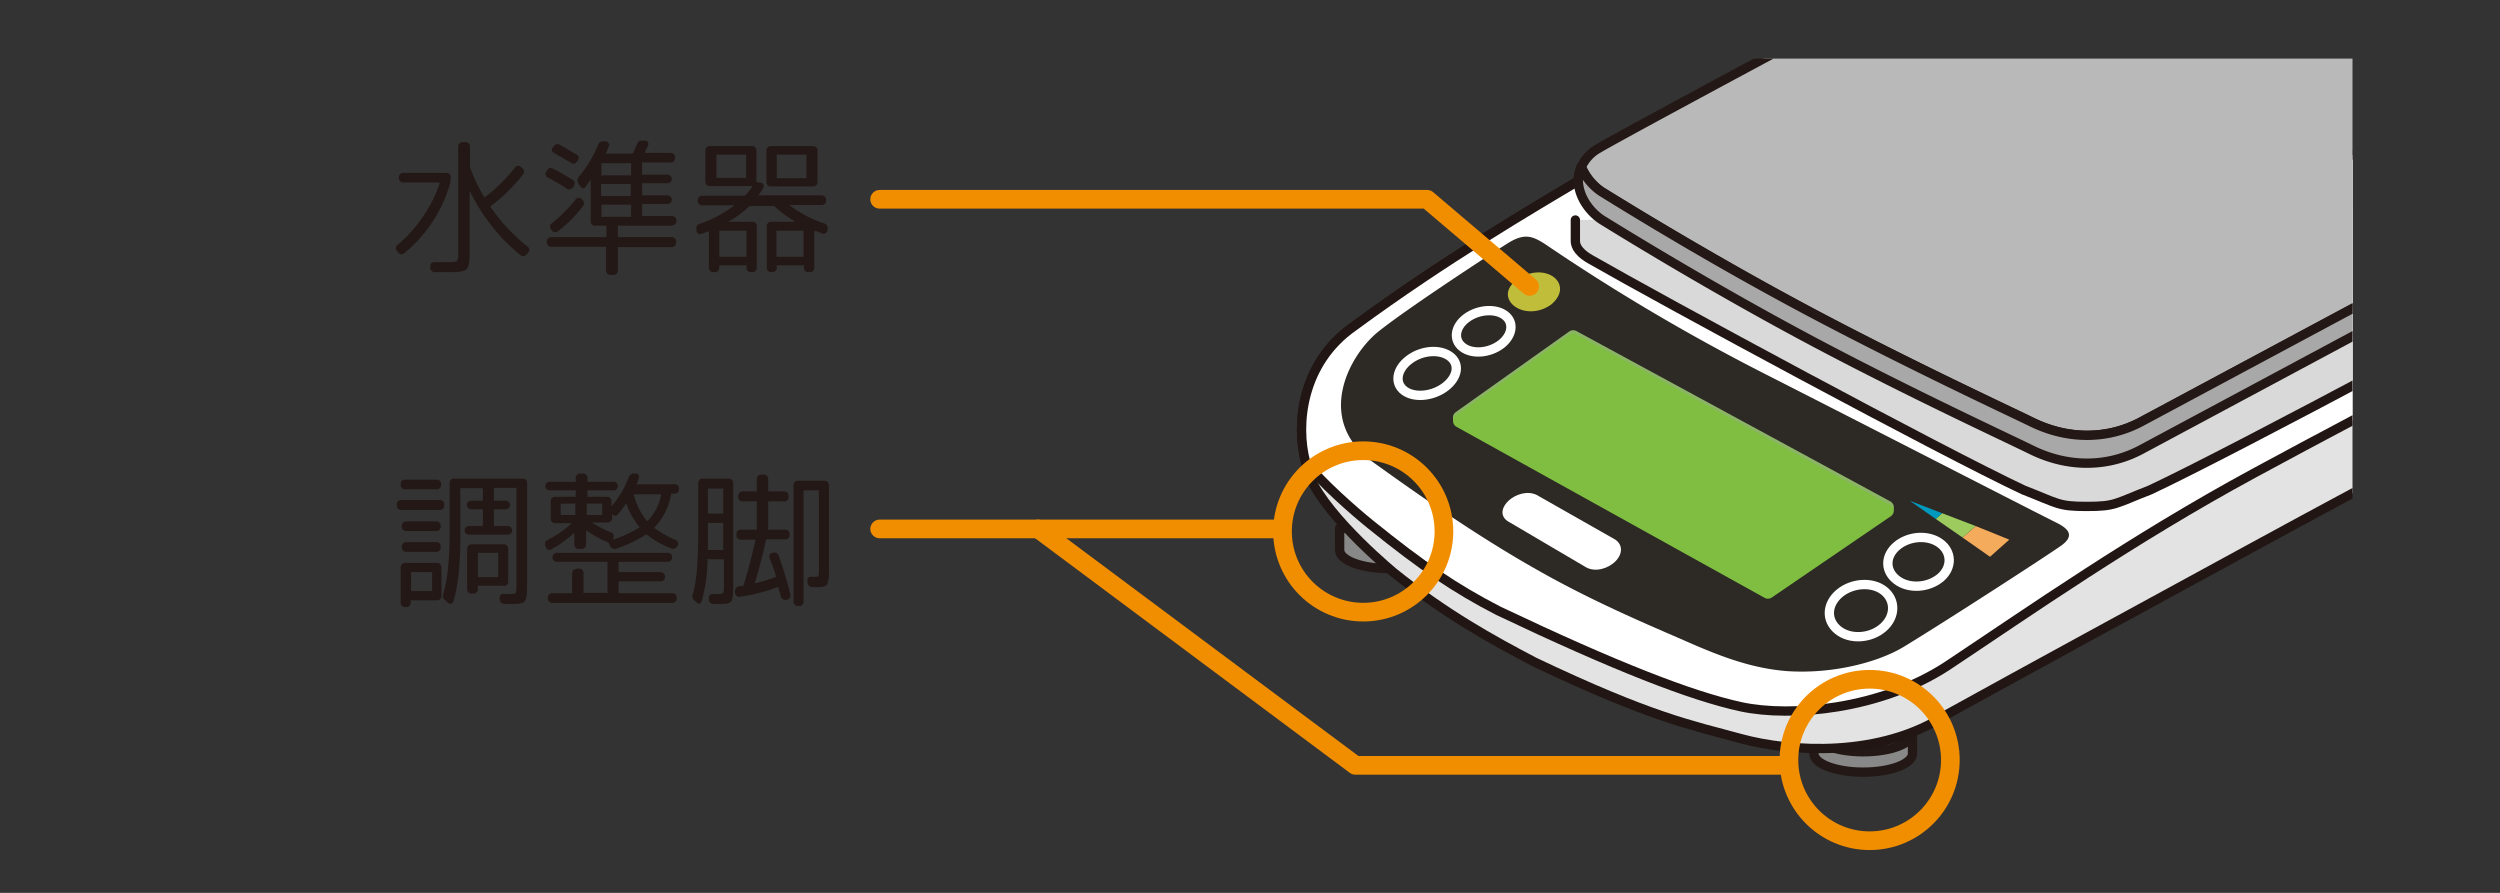 <svg id="レイヤー_1" data-name="レイヤー 1" xmlns="http://www.w3.org/2000/svg" xmlns:xlink="http://www.w3.org/1999/xlink" viewBox="0 0 700 250"><rect x="0" y="0" width="700" height="250" fill="#333333" stroke="none"/><defs><clipPath id="clip-path"><rect x="353.7" y="16.4" width="305" height="221.86" style="fill:none"/></clipPath><clipPath id="clip-path-2"><rect id="SVGID" x="317.2" y="-87.9" width="515.1" height="364.11" style="fill:none"/></clipPath></defs><title>MS-5000WP_ LevelAndAdjuster</title><g style="clip-path:url(#clip-path)"><path d="M535.5,210.9v-6H507.9v6.1c0,2.9,6.2,5.2,13.8,5.2s13.8-2.3,13.8-5.2Z" style="fill:#888;stroke:#231815;stroke-linecap:round;stroke-linejoin:round;stroke-width:2.612px"/><path d="M402.7,153.9v-6H375.1v6.1c0,2.9,6.2,5.2,13.8,5.2s13.8-2.3,13.8-5.2Z" style="fill:#888;stroke:#231815;stroke-linecap:round;stroke-linejoin:round;stroke-width:2.612px"/><ellipse cx="521.7" cy="205.3" rx="13.8" ry="5.2" style="fill:#b9b9b9;stroke:#231815;stroke-linecap:round;stroke-linejoin:round;stroke-width:2.612px"/><path d="M722.3,113.7v-6H694.7v6.1c0,2.9,6.2,5.2,13.8,5.2s13.8-2.3,13.8-5.2Z" style="fill:#888;stroke:#231815;stroke-linecap:round;stroke-linejoin:round;stroke-width:2.612px"/><ellipse cx="708.5" cy="108" rx="13.8" ry="5.2" style="fill:#b9b9b9;stroke:#231815;stroke-linecap:round;stroke-linejoin:round;stroke-width:2.612px"/><path d="M429.7,185.4c32.8,15.6,43.8,17.6,57.7,21.4s39.1,5.5,57.8-6.8c23.7-13.1,51.5-28.2,85.8-46.9s89-47.8,101-53.7c9.6-4.8,20.3-17.8,20.8-31,.2-6-3.8-14.8-16-21.4S454,43.4,442,50.6s-37.3,21.9-63.1,40.9c-14.4,10.1-16.2,27.3-13.3,38,1.2,10.5,20.1,27,24.6,30.8C404.8,172,417.7,179.1,429.7,185.4Z" style="fill:#e3e3e3;stroke:#211613;stroke-linecap:round;stroke-linejoin:round;stroke-width:2.612px"/><path d="M419.5,171c32.8,15.6,54.1,23.9,68,26.9s39.1.8,57.8-11.5c23.2-15.4,51.5-35.3,85.8-53.9s95.9-50.7,105.8-55,16-7.9,16-13.9-3.8-9.9-16-16.6S454,43.4,442,50.6s-37.3,21.9-63.1,40.9c-14.4,10.1-16.2,27.3-13.3,38,4.3,5.5,13.5,13.6,18.1,17.3C398.3,158.6,407.5,164.8,419.5,171Z" style="fill:#fff;stroke:#211613;stroke-linecap:round;stroke-linejoin:round;stroke-width:2.612px"/><rect id="SVGID-2" data-name="SVGID" x="317.1" y="-87.9" width="514.5" height="363.99" style="fill:none"/><rect id="SVGID-3" data-name="SVGID" x="317.2" y="-87.9" width="514.4" height="363.96" style="fill:none"/><path d="M736.7,56.9v5.7h0c0,.8,0,2.9-4.2,5.3C711.7,80,624.9,126.5,602,137.2c-9.8,3.8-9.6,4.6-17.7,4.6s-7.9-.8-17.7-4.6c-22.8-10.7-100.4-52.6-121.3-64.6-4.2-2.4-4.2-4.5-4.2-5.3h0V61.6" style="fill:#d9d9d9;stroke:#211613;stroke-linecap:round;stroke-linejoin:round;stroke-width:2.612px"/><path d="M448.4,53.6c9.5,5.9,33.7,20.6,59.9,34.5s54,26.8,60.5,30c10.7,5.3,21.8,4.8,30.8,0l131-70.2a11,11,0,0,0,5.6-6.3,12.8,12.8,0,0,0-5-5.4C697.6,14.4,643.3-15.1,605.7-31c-5.5-2.4-16.4-3.3-24.1.6s-125.1,66.6-134.1,72a11.2,11.2,0,0,0-4.7,5.1A15.7,15.7,0,0,0,448.4,53.6Z" style="fill:#b9b9b9;stroke:#231815;stroke-linecap:round;stroke-linejoin:round;stroke-width:2.612px"/><path d="M736.1,41.6a11,11,0,0,1-5.6,6.3l-131,70.2c-9,4.8-20.1,5.3-30.8,0-6.6-3.2-33.4-15.7-60.5-30s-50.4-28.6-59.9-34.5a15.7,15.7,0,0,1-5.6-6.9c-2.3,5.2.8,11.4,5.6,14.7,9.5,5.9,33.7,20.6,59.9,34.5s54,26.8,60.5,30c10.7,5.3,21.8,4.8,30.8,0l131-70.2a10.8,10.8,0,0,0,6.1-9.7A8.7,8.7,0,0,0,736.1,41.6Z" style="fill:#a9a8a8;stroke:#231815;stroke-linecap:round;stroke-linejoin:round;stroke-width:2.612px"/><path d="M575.7,146.3c-4.9-2.4-47.3-24.2-82.1-41.9a568.5,568.5,0,0,1-61.2-36.2c-3.5-2.2-5.7-2.9-10.2-.1s-27.8,18-36.2,24.7-17.9,24.8-1.7,36.5c9.9,7.1,27.9,20,46,30.2,16.3,9.3,32.8,16.1,41.9,20.1s18,7.5,28,8.3c12.8.9,25.5-2.4,32.7-6.7,12.8-7.8,40.4-25.7,44.2-28.4S579.4,148.1,575.7,146.3Z" style="fill:#2d2925"/><path d="M494.1,166.5l-86.3-47.9a1.9,1.9,0,0,1-.2-3.2l31.8-22.6a1.9,1.9,0,0,1,2-.1l87.9,47.7a1.9,1.9,0,0,1,.2,3.2l-33.4,22.8A1.9,1.9,0,0,1,494.1,166.5Z" style="fill:#8bb466"/><path d="M530.2,142.5a1.9,1.9,0,0,0-.9-1.1L441.4,93.6a1.9,1.9,0,0,0-2,.1l-31.8,22.6a1.9,1.9,0,0,0-.7,1.1,1.9,1.9,0,0,0,.9,2.1l86.3,47.9a1.9,1.9,0,0,0,2-.1l33.4-22.8A1.9,1.9,0,0,0,530.2,142.5Z" style="fill:#7fbe41"/><path d="M434.3,85.3c6.8-5.7-1.5-12.3-9.2-7.2S426.6,90.7,434.3,85.3Z" style="fill:#c0bd3b"/><path d="M422.1,145.9h0c-2.3-1.6-1.5-4.1.4-5.8s5.2-2.8,7.8-1.5h0l22,12.5h0c2.4,1.7,1.8,4.4-.1,6.2s-5.3,3-8,1.6h0Z" style="fill:#fff"/><polygon points="549.5 150.5 557.2 155.9 562.6 151.1 553.2 147.3 549.5 150.5" style="fill:#f5ab5c"/><polygon points="542 145.3 549.5 150.5 553.2 147.3 543.8 143.7 542 145.3" style="fill:#9dcb5e"/><polygon points="534.7 140.2 542 145.3 543.8 143.7 534.7 140.2 534.7 140.2" style="fill:#009abf"/><path d="M543.4,161.7c-3.4,2.9-8.9,3.3-12.3.7s-3.3-6.8.1-9.6,8.7-3.1,12-.7S546.7,158.8,543.4,161.7Z" style="fill:none;stroke:#fff;stroke-linecap:round;stroke-linejoin:round;stroke-width:2.612px"/><path d="M515.1,166.1c3.5-2.9,9.1-3.3,12.4-.7s3.3,7.2-.2,10.3-9.3,3.5-12.7.7S511.5,169.1,515.1,166.1Z" style="fill:none;stroke:#fff;stroke-linecap:round;stroke-linejoin:round;stroke-width:2.612px"/><path d="M420.3,96.4c-3.3,2.5-8.1,2.9-10.8.8s-2.1-5.8,1.2-8.2,8.1-2.7,10.7-.7S423.5,93.9,420.3,96.4Z" style="fill:none;stroke:#fff;stroke-linecap:round;stroke-linejoin:round;stroke-width:2.612px"/><path d="M404.7,108.3c-3.5,2.7-8.7,3.2-11.5,1.1s-2.2-6,1.4-8.7,8.6-3,11.4-.9S408.2,105.6,404.7,108.3Z" style="fill:none;stroke:#fff;stroke-linecap:round;stroke-linejoin:round;stroke-width:2.612px"/></g><polyline points="428.3 80.2 399.6 55.8 246.3 55.8" style="fill:none;stroke:#f18e00;stroke-linecap:round;stroke-linejoin:round;stroke-width:5.225px"/><path d="M125.8,52.1a37.8,37.8,0,0,1-4.9,10.3,38.7,38.7,0,0,1-7.7,8.5,1.1,1.1,0,0,1-.8.3,1.2,1.2,0,0,1-.8-.4l-.5-.6a1.1,1.1,0,0,1,.2-1.6,38,38,0,0,0,7.1-7.9,36.8,36.8,0,0,0,4.7-9.4c.1-.1,0-.2-.1-.2H112.9a1.2,1.2,0,0,1-.8-.3,1.1,1.1,0,0,1-.4-.8v-.5a1.1,1.1,0,0,1,.4-.8,1.2,1.2,0,0,1,.8-.3H125a1.2,1.2,0,0,1,.8.3,1.1,1.1,0,0,1,.4.8v.5A8.5,8.5,0,0,1,125.8,52.1ZM137.4,58a50.2,50.2,0,0,0,10.4,11.1,1,1,0,0,1,.4.8,1,1,0,0,1-.3.8l-.5.6a1.2,1.2,0,0,1-.8.4,1.2,1.2,0,0,1-.9-.3,48.2,48.2,0,0,1-7.9-8,53.2,53.2,0,0,1-6.2-9.8h-.1V71q0,3.4-.8,4.3t-4,.9h-5a1.2,1.2,0,0,1-1.2-1.2v-.5a.9.9,0,0,1,.3-.8,1,1,0,0,1,.8-.3h4.5q1.6,0,1.9-.4a3.6,3.6,0,0,0,.3-2V41a1.2,1.2,0,0,1,1.2-1.2h.9a1.2,1.2,0,0,1,1.2,1.2v5.5a.9.9,0,0,0,0,.3,44.2,44.2,0,0,0,4,8.4h.2a46.6,46.6,0,0,0,8.4-8.3,1.1,1.1,0,0,1,1.6-.2l.5.4a1.1,1.1,0,0,1,.4.8,1.1,1.1,0,0,1-.2.9,49.2,49.2,0,0,1-9.2,9C137.4,57.9,137.4,58,137.4,58Z" style="fill:#231815"/><path d="M160.7,52.1l-.3.4a1.2,1.2,0,0,1-.8.5,1.1,1.1,0,0,1-.9-.2q-2.8-1.8-5.3-3.1a1.1,1.1,0,0,1-.6-.7,1,1,0,0,1,.1-.9l.3-.4a1.1,1.1,0,0,1,1.6-.5q3.1,1.6,5.6,3.2a1,1,0,0,1,.5.7A1.4,1.4,0,0,1,160.7,52.1Zm27.4,11.1H173.2a.1.1,0,0,0-.2.2v2.8c0,.1.1.2.2.2h14.9a1.2,1.2,0,0,1,.8.3,1.1,1.1,0,0,1,.4.8V68a1.2,1.2,0,0,1-1.2,1.2H173.2a.1.1,0,0,0-.2.2v6.4a1.2,1.2,0,0,1-1.2,1.2h-.9a1.2,1.2,0,0,1-1.2-1.2V69.3a.1.1,0,0,0-.2-.2H154.3a1.2,1.2,0,0,1-1.2-1.2v-.4a1.1,1.1,0,0,1,.4-.8,1.2,1.2,0,0,1,.8-.3h15.3c.1,0,.2-.1.2-.2V63.4a.1.1,0,0,0-.2-.2h-3.1a1.1,1.1,0,0,1-.8-.4,1.2,1.2,0,0,1-.3-.8V50.4h-.1l-1.4,2a.7.7,0,0,1-.7.3.8.8,0,0,1-.6-.4l-.6-.9a1.5,1.5,0,0,1,.1-1.9,34.7,34.7,0,0,0,5.4-9,1.3,1.3,0,0,1,1.5-.9h.7a1,1,0,0,1,.7.5.9.9,0,0,1,.1.8l-.8,1.9c-.1.1,0,.2.1.2H177l.3-.2,1.1-2.5a1.3,1.3,0,0,1,1.6-.9h.8a.8.8,0,0,1,.6.4.9.9,0,0,1,.1.8l-.9,2c-.1.1,0,.2.1.2h7.1a1.2,1.2,0,0,1,1.2,1.2v.3a1.2,1.2,0,0,1-1.2,1.2H180a.1.1,0,0,0-.2.2v3a.1.1,0,0,0,.2.2h6.9a1.2,1.2,0,0,1,1.2,1.2h0a1.2,1.2,0,0,1-1.2,1.2H180a.1.1,0,0,0-.2.2v3c0,.1.1.2.2.2h6.9a1.2,1.2,0,0,1,.8.3,1.1,1.1,0,0,1,.4.8v.2a1.1,1.1,0,0,1-.4.8,1.2,1.2,0,0,1-.8.3H180c-.1,0-.2.1-.2.2v3a.1.1,0,0,0,.2.2h8.2a1.2,1.2,0,0,1,1.2,1.2v.2a1.2,1.2,0,0,1-1.2,1.2Zm-24.8-5.6a36.4,36.4,0,0,1-7,7.1,1.2,1.2,0,0,1-.9.3,1.2,1.2,0,0,1-.8-.4l-.3-.4a1,1,0,0,1-.3-.8,1.1,1.1,0,0,1,.4-.8,41.5,41.5,0,0,0,6.8-6.8,1,1,0,0,1,.8-.4,1,1,0,0,1,.8.3l.3.3A1.2,1.2,0,0,1,163.3,57.6Zm-8.4-16.4.2-.3a1.2,1.2,0,0,1,.7-.5,1.4,1.4,0,0,1,.9.1l4.8,2.8a1,1,0,0,1,.5.7,1.2,1.2,0,0,1-.2.9l-.3.4a1,1,0,0,1-.7.5,1.2,1.2,0,0,1-.9-.2l-4.8-2.8a1.1,1.1,0,0,1-.6-.7A1,1,0,0,1,154.9,41.2Zm13.7,7.9h7.9a.1.1,0,0,0,.2-.2v-3a.1.1,0,0,0-.2-.2h-7.9a.1.1,0,0,0-.2.2v3A.1.1,0,0,0,168.7,49.1Zm8,5.6v-3a.1.1,0,0,0-.2-.2h-7.9a.1.1,0,0,0-.2.2v3c0,.1.1.2.2.2h7.9C176.6,54.9,176.7,54.8,176.7,54.7Zm-8,6h7.9a.1.1,0,0,0,.2-.2v-3c0-.1-.1-.2-.2-.2h-7.9c-.1,0-.2.1-.2.2v3A.1.1,0,0,0,168.7,60.7Z" style="fill:#231815"/><path d="M198.2,64.8l-1.8.7a1,1,0,0,1-.9-.1,1.1,1.1,0,0,1-.5-.7v-.5a1.3,1.3,0,0,1,.1-.9,1.1,1.1,0,0,1,.7-.6,33.4,33.4,0,0,0,9.7-5.1c.1-.1,0-.1,0-.1h-8.9a1.2,1.2,0,0,1-1.2-1.2V56a1.2,1.2,0,0,1,1.2-1.2h11.9l.3-.2a22.6,22.6,0,0,0,1.8-2.3c.1-.1,0-.2-.1-.2H198.7a1.2,1.2,0,0,1-1.2-1.2V42.1a1.2,1.2,0,0,1,1.2-1.2h12a1.1,1.1,0,0,1,.8.4,1.2,1.2,0,0,1,.3.8v8.7c0,.1.1.2.2.2l1.1.2a.9.9,0,0,1,.7,1.2,14.1,14.1,0,0,1-1.4,2.2.1.1,0,0,0,0,.1h17.7a1.2,1.2,0,0,1,1.2,1.2v.3a1.2,1.2,0,0,1-1.2,1.2h-9c-.1,0-.1,0,0,.1a33.9,33.9,0,0,0,9.8,5.1,1.2,1.2,0,0,1,.7.6,1.2,1.2,0,0,1,.1.9v.5a1.1,1.1,0,0,1-.5.7,1,1,0,0,1-.9.1l-1.8-.7H228V75a1.2,1.2,0,0,1-.3.8,1.1,1.1,0,0,1-.8.4h-.7a1.1,1.1,0,0,1-.8-.4,1.2,1.2,0,0,1-.3-.8v-.5q0-.2-.2-.2h-7.2a.1.1,0,0,0-.2.2V75a1.2,1.2,0,0,1-1.2,1.2h-.5a1.1,1.1,0,0,1-.8-.4,1.2,1.2,0,0,1-.3-.8V63.3a1.2,1.2,0,0,1,.3-.8,1.1,1.1,0,0,1,.8-.4h6.9a33.6,33.6,0,0,1-5.9-4.4h-6.9a31.7,31.7,0,0,1-6,4.4h6.9a1.1,1.1,0,0,1,.8.4,1.2,1.2,0,0,1,.3.8V75a1.2,1.2,0,0,1-.3.8,1.1,1.1,0,0,1-.8.4h-.5A1.2,1.2,0,0,1,209,75v-.5a.1.1,0,0,0-.2-.2h-7.2c-.1,0-.2.1-.2.2V75a1.2,1.2,0,0,1-.3.8,1.1,1.1,0,0,1-.8.4h-.7a1.1,1.1,0,0,1-.8-.4,1.2,1.2,0,0,1-.3-.8V64.9h-.2Zm10.7-15.2V43.5a.1.1,0,0,0-.2-.2h-7.9c-.1,0-.2.1-.2.2v6.1c0,.1.1.2.2.2h7.9A.1.1,0,0,0,208.9,49.6Zm.1,22.1V64.8a.1.1,0,0,0-.2-.2h-7.2c-.1,0-.2.1-.2.2v6.9a.2.2,0,0,0,.2.2h7.2C208.9,72,209,71.9,209,71.8ZM214.6,51V42.1a1.1,1.1,0,0,1,.3-.8,1.1,1.1,0,0,1,.8-.4h12a1.2,1.2,0,0,1,1.2,1.2V51a1.2,1.2,0,0,1-1.2,1.2h-12a1.1,1.1,0,0,1-.8-.4A1.2,1.2,0,0,1,214.6,51ZM225,71.8V64.8c0-.1-.1-.2-.2-.2h-7.2a.1.1,0,0,0-.2.2v6.9c0,.1.1.2.2.2h7.2A.2.2,0,0,0,225,71.8Zm-7.5-28.2v6.1a.1.1,0,0,0,.2.2h7.9c.1,0,.2-.1.2-.2V43.5c0-.1-.1-.2-.2-.2h-7.9A.1.1,0,0,0,217.5,43.5Z" style="fill:#231815"/><line x1="358.6" y1="148.1" x2="246.3" y2="148.1" style="fill:none;stroke:#f18e00;stroke-linecap:round;stroke-linejoin:round;stroke-width:5.225px"/><polyline points="290.7 148.1 379.5 214.3 500.6 214.3" style="fill:none;stroke:#f18e00;stroke-linecap:round;stroke-linejoin:round;stroke-width:5.225px"/><path d="M124.4,141.2v.4a1.2,1.2,0,0,1-1.2,1.2H112.3a1.2,1.2,0,0,1-1.2-1.2v-.4a1.2,1.2,0,0,1,1.2-1.2h10.9a1.2,1.2,0,0,1,1.2,1.2Zm-12.2-5.4v-.3a1.2,1.2,0,0,1,.3-.8,1.1,1.1,0,0,1,.8-.4h9a1.2,1.2,0,0,1,1.2,1.2v.3a1.2,1.2,0,0,1-1.2,1.2h-9a1.1,1.1,0,0,1-.8-.4A1.2,1.2,0,0,1,112.2,135.8Zm0,32.9v-9.9a1.2,1.2,0,0,1,.3-.8,1.1,1.1,0,0,1,.8-.4h9.1a1.2,1.2,0,0,1,1.2,1.2v8.1a1.2,1.2,0,0,1-1.2,1.2h-7.2a.1.1,0,0,0-.2.2v.5a1.2,1.2,0,0,1-1.2,1.2h-.5a1.1,1.1,0,0,1-.8-.4A1.2,1.2,0,0,1,112.2,168.7Zm11.2-21.5v.3a1.2,1.2,0,0,1-.3.8,1.1,1.1,0,0,1-.8.4h-8.6a1.2,1.2,0,0,1-1.2-1.2v-.3a1.2,1.2,0,0,1,1.2-1.2h8.6a1.1,1.1,0,0,1,.8.4A1.2,1.2,0,0,1,123.4,147.2Zm-10.9,6.1V153a1.2,1.2,0,0,1,1.2-1.2h8.6a1.1,1.1,0,0,1,.8.4,1.2,1.2,0,0,1,.3.8v.3a1.2,1.2,0,0,1-.3.8,1.1,1.1,0,0,1-.8.4h-8.6a1.2,1.2,0,0,1-1.2-1.2Zm2.6,7.1v4.9a.1.1,0,0,0,.2.2h5.5a.1.1,0,0,0,.2-.2v-4.9a.1.1,0,0,0-.2-.2h-5.5A.1.1,0,0,0,115.1,160.4Zm10.8-11.5V135.2a1.2,1.2,0,0,1,.3-.8,1.1,1.1,0,0,1,.8-.4h19.4a1.2,1.2,0,0,1,1.2,1.2V164q0,3.5-.6,4.3t-3.1.8h-2.8a1.3,1.3,0,0,1-.8-.4,1.4,1.4,0,0,1-.4-.9v-.4a.9.9,0,0,1,.3-.8,1,1,0,0,1,.8-.3h2.2q1,0,1.2-.3a7,7,0,0,0,.2-2.1V136.8a.1.1,0,0,0-.2-.2h-5.9a.1.1,0,0,0-.2.2V140a.1.1,0,0,0,.2.2h3.1a1.2,1.2,0,0,1,1.2,1.2h0a1.2,1.2,0,0,1-1.2,1.2h-3.1a.1.1,0,0,0-.2.2v4.3a.1.1,0,0,0,.2.2h3.8a1.1,1.1,0,0,1,.8.4,1.2,1.2,0,0,1,.3.8h0a1.2,1.2,0,0,1-.3.8,1.1,1.1,0,0,1-.8.4h-11a1.2,1.2,0,0,1-1.2-1.2h0a1.2,1.2,0,0,1,1.2-1.2H135c.1,0,.2-.1.2-.2v-4.3c0-.1-.1-.2-.2-.2h-3.1a1.2,1.2,0,0,1-1.2-1.2h0a1.2,1.2,0,0,1,1.2-1.2H135c.1,0,.2-.1.2-.2v-3.1c0-.1-.1-.2-.2-.2h-5.9a.1.1,0,0,0-.2.2v13.5q0,11.8-2,18.1a.8.8,0,0,1-.5.5.8.8,0,0,1-.8-.1l-.9-.8a1.5,1.5,0,0,1-.6-1.8Q125.9,160.5,125.9,148.9ZM141.1,164H134a.1.1,0,0,0-.2.2v.8a1.2,1.2,0,0,1-1.2,1.2h-.6a1.2,1.2,0,0,1-1.2-1.2V153.6a1.2,1.2,0,0,1,1.2-1.2h9.1a1.2,1.2,0,0,1,1.2,1.2v9.3a1.2,1.2,0,0,1-1.2,1.2Zm-7.3-9v6.4c0,.1.1.2.2.2h5.3c.1,0,.2-.1.2-.2v-6.4a.1.1,0,0,0-.2-.2H134A.1.1,0,0,0,133.9,155.1Z" style="fill:#231815"/><path d="M161,149a33.2,33.2,0,0,1-6.6,4.8,1.1,1.1,0,0,1-.9.1.9.9,0,0,1-.6-.6l-.2-.5a1.2,1.2,0,0,1,.6-1.6,29.4,29.4,0,0,0,6.8-4.7h-4.7a1.2,1.2,0,0,1-1.2-1.2v-5a1.2,1.2,0,0,1,1.2-1.2h5.6a.1.1,0,0,0,.2-.2v-1.4a.1.1,0,0,0-.2-.2h-7.1a1.2,1.2,0,0,1-1.2-1.2h0a1.2,1.2,0,0,1,1.2-1.2h7.1a.1.1,0,0,0,.2-.2v-.9a1.2,1.2,0,0,1,1.2-1.2h.9a1.2,1.2,0,0,1,1.2,1.2v.9a.1.1,0,0,0,.2.2h7.2a1.1,1.1,0,0,1,.8.4,1.2,1.2,0,0,1,.3.8h0a1.2,1.2,0,0,1-.3.8,1.1,1.1,0,0,1-.8.4h-7.2a.1.1,0,0,0-.2.2v1.4a.1.1,0,0,0,.2.2H170a1.2,1.2,0,0,1,1.2,1.2v1.4h.1a28.2,28.2,0,0,0,4.8-8.2,1.4,1.4,0,0,1,1.5-.9h.5a.8.8,0,0,1,.7.4,1,1,0,0,1,.1.9l-.2.5-.2.6-.2.5s0,.1,0,.1H189a1.1,1.1,0,0,1,1.1,1.1v.4a1.1,1.1,0,0,1-1.1,1.1h-.9a.2.2,0,0,0-.2.2,17.2,17.2,0,0,1-4.6,9.2q-.2.2,0,.3a29.7,29.7,0,0,0,5.9,3.3,1,1,0,0,1,.6.6,1.1,1.1,0,0,1,0,.9l-.2.3a1.2,1.2,0,0,1-.7.6,1.1,1.1,0,0,1-.9,0,27.6,27.6,0,0,1-6.9-3.9h-.3a35.1,35.1,0,0,1-8.2,3.9,1.3,1.3,0,0,1-1,0,1.3,1.3,0,0,1-.7-.6l-.5-1-.3-.2a32.8,32.8,0,0,1-5.8-3.2h-.2v3.9a1.2,1.2,0,0,1-1.2,1.2h-.9a1.2,1.2,0,0,1-1.2-1.2v-3.4H161Zm.3,10.2h.9a1.2,1.2,0,0,1,1.2,1.2v5.4a.1.1,0,0,0,.2.2h6.3a.1.1,0,0,0,.2-.2v-8.3c0-.1-.1-.2-.2-.2h-14a1.1,1.1,0,0,1-.8-.3,1.1,1.1,0,0,1-.4-.8v-.2a1.2,1.2,0,0,1,1.2-1.2H187a1.2,1.2,0,0,1,1.2,1.2v.2a1.1,1.1,0,0,1-.4.8,1.2,1.2,0,0,1-.8.3H173.4a.2.2,0,0,0-.2.2v2.5c0,.1.1.2.2.2H185a1.2,1.2,0,0,1,1.2,1.2v.2a1.2,1.2,0,0,1-1.2,1.2H173.4c-.1,0-.2.1-.2.2v2.9c0,.1.1.2.2.2h14.9a1.2,1.2,0,0,1,1.2,1.2v.3a1.2,1.2,0,0,1-1.2,1.2H154.6a1.2,1.2,0,0,1-1.2-1.2v-.3a1.2,1.2,0,0,1,1.2-1.2h5.4a.1.1,0,0,0,.2-.2v-5.4a1.2,1.2,0,0,1,1.2-1.2Zm-4.3-18v2.8a.2.2,0,0,0,.2.2h3.7c.1,0,.2-.1.2-.2v-2.8a.1.1,0,0,0-.2-.2h-3.7C157.1,141.1,157,141.1,157,141.2Zm11.4-.2h-3.9a.1.1,0,0,0-.2.2v2.8c0,.1.1.2.2.2h3.9c.1,0,.2-.1.2-.2v-2.8A.1.1,0,0,0,168.4,141.1Zm3.1,3v-.2h-.1v1.3a1.2,1.2,0,0,1-1.2,1.2h-4.3c-.1,0-.1,0,0,.1a30.6,30.6,0,0,0,5.3,2.7,1.2,1.2,0,0,1,.6.6,1.1,1.1,0,0,1,0,.9l-.2.5h.1a34.2,34.2,0,0,0,7.3-3.4c.1,0,.1-.1,0-.2a20.9,20.9,0,0,1-3.6-6.4h-.2a30.4,30.4,0,0,1-2.3,3,1,1,0,0,1-.8.3A1,1,0,0,1,171.5,144.1Zm9.9,1.8a14.4,14.4,0,0,0,3.7-7.2c0-.1,0-.2-.1-.2h-7.3c-.2,0-.2.1-.2.2a17.8,17.8,0,0,0,3.6,7.2Z" style="fill:#231815"/><path d="M198.1,156.8a43.7,43.7,0,0,1-1.7,11.7.7.7,0,0,1-.5.5.7.7,0,0,1-.7-.2l-.7-.6a1.6,1.6,0,0,1-.5-1.9q1.5-4.8,1.5-17.3V135.2a1.2,1.2,0,0,1,1.2-1.2h7.4a1.2,1.2,0,0,1,1.2,1.2v29q0,3.3-.5,4.1t-2.5.8h-2.6a1.2,1.2,0,0,1-1.2-1.2v-.5a.9.9,0,0,1,.3-.8,1,1,0,0,1,.8-.3h1.7q1,0,1.2-.3a6.8,6.8,0,0,0,.2-2.1v-7.1c0-.1-.1-.2-.2-.2h-4A.1.1,0,0,0,198.1,156.8Zm.1-19.9v6.7c0,.1.1.2.2.2h3.9a.1.1,0,0,0,.2-.2V137a.1.1,0,0,0-.2-.2h-3.9C198.3,136.8,198.2,136.8,198.2,137Zm0,9.7v7.2a.1.1,0,0,0,.2.2h3.9a.1.1,0,0,0,.2-.2v-7.2a.1.1,0,0,0-.2-.2h-3.9C198.3,146.5,198.2,146.5,198.2,146.7Zm8.9,17.5h.8l.3-.2q1.8-5.8,3.3-12.6c0-.1,0-.2-.1-.2h-4a1.1,1.1,0,0,1-.8-.3,1.1,1.1,0,0,1-.4-.8v-.5a1.2,1.2,0,0,1,1.2-1.2h4.3a.1.1,0,0,0,.2-.2v-7.5a.1.1,0,0,0-.2-.2h-3.8a1.2,1.2,0,0,1-1.2-1.2v-.4a1.2,1.2,0,0,1,1.2-1.2h3.8a.1.1,0,0,0,.2-.2v-3.4a1.1,1.1,0,0,1,.4-.8,1.2,1.2,0,0,1,.8-.3h.8a1.2,1.2,0,0,1,.8.3,1.1,1.1,0,0,1,.4.8v3.4a.1.1,0,0,0,.2.2h4.3a1.2,1.2,0,0,1,1.2,1.2v.4a1.2,1.2,0,0,1-1.2,1.2h-4.3a.1.1,0,0,0-.2.2v7.5a.1.1,0,0,0,.2.2H220a1.1,1.1,0,0,1,.8.4,1.2,1.2,0,0,1,.3.8v.5A1.1,1.1,0,0,1,220,151h-5.3l-.2.2q-1.4,6.2-3.1,11.9c-.1.1,0,.2.1.2a51,51,0,0,0,5.6-1.7c.2-.1.2-.2.2-.2q-1-3.2-1.8-5.1a1.1,1.1,0,0,1,0-.9,1.2,1.2,0,0,1,.6-.6h.4a1.1,1.1,0,0,1,.9,0,1.1,1.1,0,0,1,.6.7,111.7,111.7,0,0,1,3.3,10.9,1.1,1.1,0,0,1-.1.9,1.4,1.4,0,0,1-.7.6h-.3a1,1,0,0,1-.9-.1,1.1,1.1,0,0,1-.6-.6l-.8-2.8h-.2a47.7,47.7,0,0,1-10.7,2.7,1,1,0,0,1-.8-.3,1.3,1.3,0,0,1-.4-.8v-.5a1.1,1.1,0,0,1,.3-.8A1.2,1.2,0,0,1,207.1,164.1ZM225,137.5v31a1.2,1.2,0,0,1-.3.8,1.1,1.1,0,0,1-.8.4h-.5a1.2,1.2,0,0,1-1.2-1.2V135.8a1.2,1.2,0,0,1,1.2-1.2h7.5a1.2,1.2,0,0,1,1.2,1.2v23.9a9.2,9.2,0,0,1-.5,3.9q-.5.8-2.3.8h-1.9a1.5,1.5,0,0,1-.9-.4,1.2,1.2,0,0,1-.4-.8v-.6a.9.9,0,0,1,.2-.8.8.8,0,0,1,.7-.3h1.4c.4,0,.7-.1.8-.3a10.7,10.7,0,0,0,.1-2.1V137.5a.1.1,0,0,0-.2-.2h-3.8C225,137.3,225,137.4,225,137.5Z" style="fill:#231815"/><circle cx="523.5" cy="212.8" r="22.6" style="fill:none;stroke:#f18e00;stroke-linecap:round;stroke-linejoin:round;stroke-width:5.225px"/><circle cx="381.7" cy="148.8" r="22.6" style="fill:none;stroke:#f18e00;stroke-linecap:round;stroke-linejoin:round;stroke-width:5.225px"/></svg>